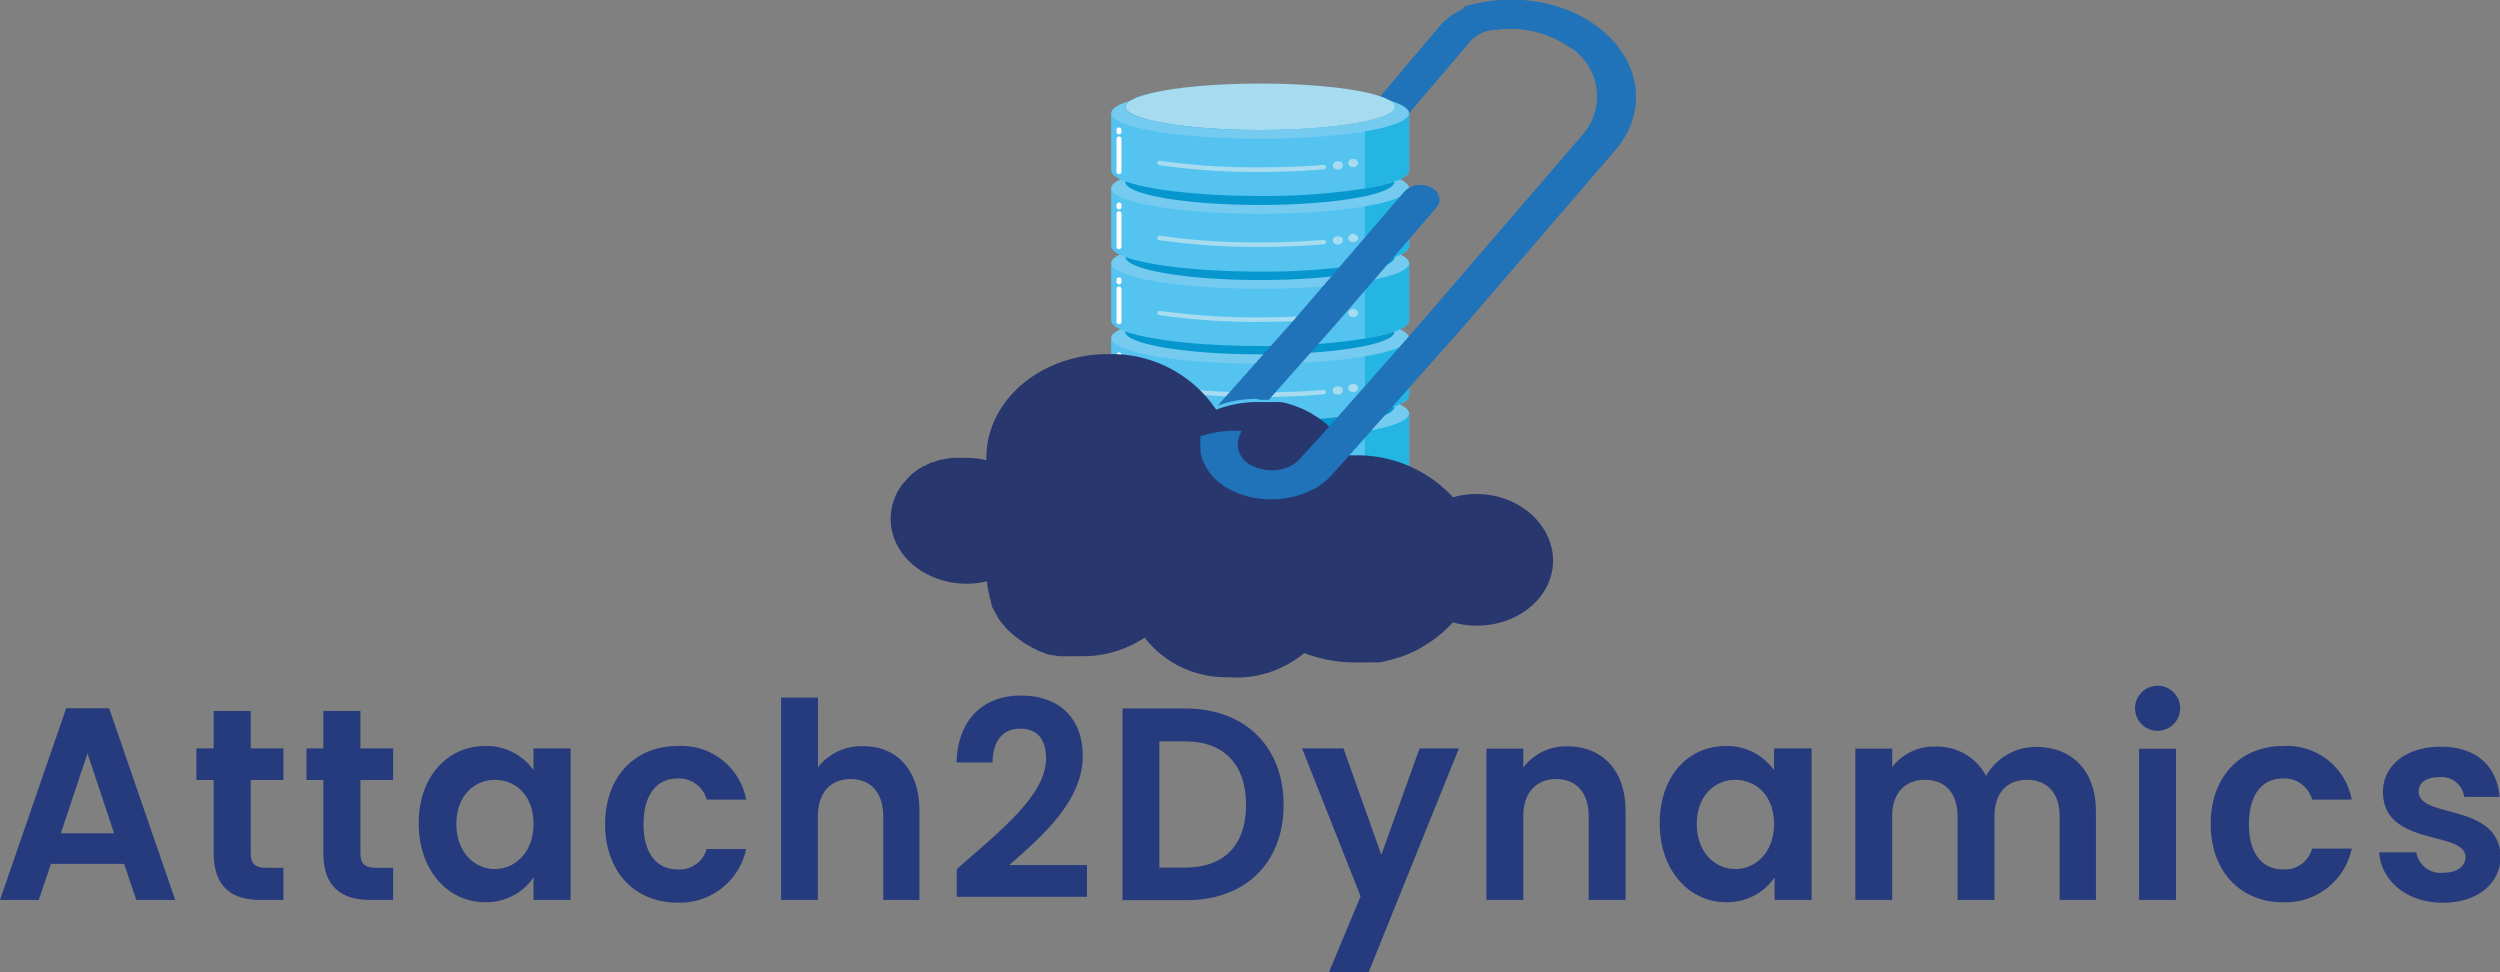 <svg id="Layer_1" data-name="Layer 1" xmlns="http://www.w3.org/2000/svg" viewBox="0 0 221.74 86.21"><rect x="0" y="0" width="221.74" height="86.21" fill="#808080" stroke="none"/><defs><style>.cls-1{fill:#263b7e;}.cls-2{opacity:0.1;}.cls-3{fill:#332617;}.cls-4{fill:#2072b9;}.cls-5{fill:none;}.cls-6{fill:#54c3f0;}.cls-7{fill:#24b5e2;}.cls-8{fill:#75cbef;}.cls-9{fill:#0697ce;}.cls-10{fill:#a6dbf0;}.cls-11{fill:#fff;}.cls-12{opacity:0.15;}</style></defs><path class="cls-1" d="M120.92,79.84h0l0,0A0,0,0,0,0,120.92,79.84Z" transform="translate(-17.32 -8.18)"/><g class="cls-2"><path class="cls-3" d="M120.92,79.84h0l0,0A0,0,0,0,0,120.92,79.84Z" transform="translate(-17.32 -8.18)"/></g><path class="cls-1" d="M120.92,80.78h0s0,0,0,0A0,0,0,0,0,120.92,80.78Z" transform="translate(-17.32 -8.18)"/><g class="cls-2"><path class="cls-3" d="M120.92,80.78h0s0,0,0,0A0,0,0,0,0,120.92,80.78Z" transform="translate(-17.32 -8.18)"/></g><path class="cls-4" d="M150.84,8.19a7.27,7.27,0,0,1,3.63,1.12,4.83,4.83,0,0,1,2,2.37l.11.35c0,.11.05.23.07.35s0,0,0,.07l-.3-.21a9.33,9.33,0,0,0-6.13-1.45,3.4,3.4,0,0,0-2.44,1l-6.66,7.82-6.78,7.66-1.74,2L123,40.36a5.18,5.18,0,0,0,.87,7.84l.3.21a9.35,9.35,0,0,0,6.13,1.45,6.22,6.22,0,0,0,.88-.11,10,10,0,0,0,2.27-.72v2.83l-.21.06a15.06,15.06,0,0,1-3.52.58,13.64,13.64,0,0,1-6-1.09c-5.66-2.52-7.3-8.16-3.7-12.27l9.68-11.09,1.79-2,7.86-8.86,5.7-6.73a5.89,5.89,0,0,1,2.11-1.52l.2-.09Z" transform="translate(-17.32 -8.18)"/><line class="cls-5" x1="143.34" y1="40.99" x2="143.34" y2="39.48"/><path class="cls-6" d="M142.31,44.82V49.9c0,.64-1.51,1.2-3.93,1.61a57.65,57.65,0,0,1-9.29.66c-7.3,0-13.21-1-13.21-2.27V44.82Z" transform="translate(-17.32 -8.18)"/><path class="cls-7" d="M142.31,44.82V49.9c0,.64-1.51,1.2-3.93,1.61V44.8h3.93Z" transform="translate(-17.32 -8.18)"/><ellipse class="cls-8" cx="111.77" cy="36.66" rx="13.21" ry="2.27"/><path class="cls-9" d="M141,44.26c0,1.12-5.34,2.05-11.93,2.05s-11.94-.91-11.94-2.05,5.34-2.06,11.94-2.06S141,43.13,141,44.26Z" transform="translate(-17.32 -8.18)"/><path class="cls-10" d="M129.09,50a61.26,61.26,0,0,1-8.94-.6.21.21,0,0,1-.19-.24.24.24,0,0,1,.26-.15,59.13,59.13,0,0,0,8.87.58c1.95,0,3.83-.08,5.6-.21.13,0,.25.08.25.17s-.08.2-.21.22C133,50,131.06,50,129.09,50Z" transform="translate(-17.32 -8.18)"/><ellipse class="cls-10" cx="118.66" cy="41.28" rx="0.45" ry="0.37"/><path class="cls-10" d="M137.79,49.24a.41.41,0,0,1-.45.37.42.42,0,0,1-.45-.37.43.43,0,0,1,.45-.37A.42.42,0,0,1,137.79,49.24Z" transform="translate(-17.32 -8.18)"/><path class="cls-11" d="M116.57,50.23a.2.2,0,0,1-.22-.19V47.11a.22.22,0,0,1,.44,0V50A.2.2,0,0,1,116.57,50.23Z" transform="translate(-17.32 -8.18)"/><path class="cls-11" d="M116.57,46.7a.2.2,0,0,1-.22-.19v-.2a.22.22,0,0,1,.44,0v.2A.2.2,0,0,1,116.57,46.7Z" transform="translate(-17.32 -8.18)"/><path class="cls-6" d="M142.31,38.17v5.08c0,.64-1.51,1.2-3.93,1.61a57.65,57.65,0,0,1-9.29.66c-7.3,0-13.21-1-13.21-2.27V38.17Z" transform="translate(-17.32 -8.18)"/><path class="cls-7" d="M142.31,38.17v5.08c0,.64-1.51,1.2-3.93,1.61V38.15h3.93Z" transform="translate(-17.32 -8.18)"/><ellipse class="cls-8" cx="111.77" cy="29.99" rx="13.21" ry="2.27"/><path class="cls-9" d="M141,37.61c0,1.12-5.34,2-11.93,2s-11.94-.91-11.94-2,5.34-2.06,11.94-2.06S141,36.48,141,37.61Z" transform="translate(-17.32 -8.18)"/><path class="cls-10" d="M129.09,43.39a59.78,59.78,0,0,1-8.94-.61.19.19,0,0,1-.19-.23.24.24,0,0,1,.26-.15,60.48,60.48,0,0,0,8.87.58c1.95,0,3.83-.08,5.6-.21a.21.21,0,0,1,.25.17c0,.12-.08.19-.21.21C133,43.31,131.06,43.39,129.09,43.39Z" transform="translate(-17.32 -8.18)"/><ellipse class="cls-10" cx="118.66" cy="34.63" rx="0.45" ry="0.37"/><path class="cls-10" d="M137.79,42.59a.42.42,0,0,1-.45.37.43.43,0,0,1-.45-.37.46.46,0,0,1,.9,0Z" transform="translate(-17.32 -8.18)"/><path class="cls-11" d="M116.57,43.58a.21.21,0,0,1-.22-.19V40.46a.22.22,0,0,1,.44,0v2.93A.21.21,0,0,1,116.57,43.58Z" transform="translate(-17.32 -8.18)"/><path class="cls-11" d="M116.57,40.05a.21.21,0,0,1-.22-.19v-.2a.22.22,0,0,1,.44,0v.2A.2.2,0,0,1,116.57,40.05Z" transform="translate(-17.32 -8.18)"/><path class="cls-6" d="M142.31,31.52V36.6c0,.64-1.51,1.2-3.93,1.61a57.65,57.65,0,0,1-9.29.66c-7.3,0-13.21-1-13.21-2.27V31.52Z" transform="translate(-17.32 -8.18)"/><path class="cls-7" d="M142.31,31.52V36.6c0,.64-1.51,1.2-3.93,1.61V31.5h3.93Z" transform="translate(-17.32 -8.18)"/><ellipse class="cls-8" cx="111.77" cy="23.34" rx="13.21" ry="2.27"/><ellipse class="cls-9" cx="111.77" cy="22.78" rx="11.94" ry="2.06"/><path class="cls-10" d="M129.09,36.73a59.89,59.89,0,0,1-8.94-.6.2.2,0,0,1-.19-.23.23.23,0,0,1,.26-.15,60.48,60.48,0,0,0,8.87.58c1.95,0,3.83-.08,5.6-.22a.21.21,0,0,1,.25.18c0,.11-.08.19-.21.21C133,36.66,131.06,36.73,129.09,36.73Z" transform="translate(-17.32 -8.18)"/><path class="cls-10" d="M136.43,36.15a.41.41,0,0,1-.45.37.42.42,0,0,1-.45-.37.42.42,0,0,1,.45-.37A.43.43,0,0,1,136.43,36.15Z" transform="translate(-17.32 -8.18)"/><path class="cls-10" d="M137.79,35.94a.42.42,0,0,1-.45.37.43.43,0,0,1-.45-.37.46.46,0,0,1,.9,0Z" transform="translate(-17.32 -8.18)"/><path class="cls-11" d="M116.57,36.93a.21.21,0,0,1-.22-.2V33.81a.22.22,0,0,1,.44,0v2.92A.21.21,0,0,1,116.57,36.93Z" transform="translate(-17.32 -8.18)"/><path class="cls-11" d="M116.57,33.4a.21.21,0,0,1-.22-.2V33a.22.22,0,0,1,.44,0v.19A.2.2,0,0,1,116.57,33.4Z" transform="translate(-17.32 -8.18)"/><path class="cls-6" d="M142.31,24.87V30c0,.64-1.51,1.2-3.93,1.61a58.82,58.82,0,0,1-9.29.66c-7.3,0-13.21-1-13.21-2.27V24.87Z" transform="translate(-17.32 -8.18)"/><path class="cls-7" d="M142.31,24.87V30c0,.64-1.51,1.2-3.93,1.61V24.85h3.93Z" transform="translate(-17.32 -8.18)"/><ellipse class="cls-8" cx="111.77" cy="16.69" rx="13.21" ry="2.27"/><path class="cls-9" d="M141,24.3c0,1.13-5.34,2.06-11.93,2.06s-11.94-.91-11.94-2.06,5.34-2.05,11.94-2.05S141,23.18,141,24.3Z" transform="translate(-17.32 -8.18)"/><path class="cls-10" d="M129.09,30.08a59.89,59.89,0,0,1-8.94-.6.2.2,0,0,1-.19-.23.24.24,0,0,1,.26-.16,59,59,0,0,0,8.87.59c1.95,0,3.83-.08,5.6-.22a.21.21,0,0,1,.25.18c0,.11-.08.19-.21.21C133,30,131.06,30.08,129.09,30.08Z" transform="translate(-17.32 -8.18)"/><ellipse class="cls-10" cx="118.66" cy="21.32" rx="0.45" ry="0.37"/><path class="cls-10" d="M137.79,29.29a.42.42,0,0,1-.45.37.43.43,0,0,1-.45-.37.46.46,0,0,1,.9,0Z" transform="translate(-17.32 -8.18)"/><path class="cls-11" d="M116.57,30.28a.21.21,0,0,1-.22-.2V27.13a.22.22,0,0,1,.44,0v2.93A.22.22,0,0,1,116.57,30.28Z" transform="translate(-17.32 -8.18)"/><path class="cls-11" d="M116.57,26.75a.21.21,0,0,1-.22-.2v-.19a.22.22,0,0,1,.44,0v.19A.2.2,0,0,1,116.57,26.75Z" transform="translate(-17.32 -8.18)"/><path class="cls-6" d="M142.31,18.21v5.08c0,.64-1.51,1.21-3.93,1.61a57.65,57.65,0,0,1-9.29.66c-7.3,0-13.21-1-13.21-2.27V18.21Z" transform="translate(-17.32 -8.18)"/><path class="cls-7" d="M142.31,18.21v5.08c0,.64-1.51,1.21-3.93,1.61V18.21Z" transform="translate(-17.32 -8.18)"/><ellipse class="cls-8" cx="111.77" cy="10.04" rx="13.21" ry="2.27"/><path class="cls-9" d="M141,17.65c0,1.13-5.34,2.06-11.93,2.06s-11.94-.91-11.94-2.06,5.34-2,11.94-2S141,16.53,141,17.65Z" transform="translate(-17.32 -8.18)"/><path class="cls-10" d="M129.09,23.43a59.89,59.89,0,0,1-8.94-.6.2.2,0,0,1-.19-.23.24.24,0,0,1,.26-.16,59.13,59.13,0,0,0,8.87.58c1.95,0,3.83-.07,5.6-.21a.21.21,0,0,1,.25.17c0,.12-.08.2-.21.22C133,23.35,131.06,23.43,129.09,23.43Z" transform="translate(-17.32 -8.18)"/><ellipse class="cls-10" cx="118.66" cy="14.67" rx="0.45" ry="0.37"/><path class="cls-10" d="M137.79,22.64a.41.41,0,0,1-.45.36.42.42,0,0,1-.45-.36.46.46,0,0,1,.9,0Z" transform="translate(-17.32 -8.18)"/><path class="cls-11" d="M116.57,23.62a.2.2,0,0,1-.22-.19V20.5a.22.22,0,0,1,.44,0v2.93A.2.2,0,0,1,116.57,23.62Z" transform="translate(-17.32 -8.18)"/><path class="cls-11" d="M116.57,20.09a.2.2,0,0,1-.22-.19v-.19a.22.22,0,0,1,.44,0v.19C116.79,20,116.7,20.09,116.57,20.09Z" transform="translate(-17.32 -8.18)"/><ellipse class="cls-10" cx="111.77" cy="9.47" rx="11.94" ry="2.06"/><path class="cls-5" d="M129.91,43.62l0,.06-2.16,2.42c-.08.1-.15.18-.21.27a10.26,10.26,0,0,0-3.65.47A4.58,4.58,0,0,1,125,44.57l.37-.41a10,10,0,0,1,3.45-.6h.48a.9.9,0,0,1,.23,0,.55.55,0,0,1,.18,0,.34.34,0,0,1,.15,0Z" transform="translate(-17.32 -8.18)"/><path class="cls-4" d="M128.77,43.56a10,10,0,0,0-3.45.6l1.44-1.61h0L132,36.66h0l9.89-11.5a2,2,0,0,1,2.35-.35,1.24,1.24,0,0,1,.76,1.08,1,1,0,0,1-.29.72L136,36.71h0l-6.14,6.93h-.1a.3.3,0,0,1-.14,0l-.19,0a.82.82,0,0,1-.22,0h-.13A1.78,1.78,0,0,0,128.77,43.56Z" transform="translate(-17.32 -8.18)"/><path class="cls-1" d="M148.31,52a7.34,7.34,0,0,0-2.12.29,11.49,11.49,0,0,0-8.7-3.72H137a7.76,7.76,0,0,0-3.18-3.6h0l-.26-.16h0l-.56-.29h0a2.08,2.08,0,0,0-.3-.13h0l-.3-.12h0l-.3-.12h0a2.63,2.63,0,0,0-.3-.09h0a1.47,1.47,0,0,0-.28-.08s0,0,0,0l-.28-.08a.06.06,0,0,1-.05,0l-.26-.06a.12.12,0,0,1-.08,0,1.7,1.7,0,0,0-.26,0l-.09,0-.24,0-.13,0-.23,0a.36.36,0,0,1-.15,0l-.18,0a.9.9,0,0,1-.23,0h-.48a10.27,10.27,0,0,0-3.67.68,11.17,11.17,0,0,0-9.57-4.93c-6,0-10.81,4.11-10.81,9.2v.21a7.48,7.48,0,0,0-1.78-.21,2.82,2.82,0,0,0-.41,0h-.43a.3.3,0,0,0-.13,0,2,2,0,0,1-.34,0h0l-.39.08-.12,0a1.72,1.72,0,0,0-.28.08l-.11,0c-.09,0-.18,0-.3.09l-.07,0-.35.14-.1,0-.26.11-.11.06a1,1,0,0,0-.24.14l-.08,0a1.73,1.73,0,0,0-.31.19l-.06,0c-.07.06-.17.12-.24.17l-.09.06-.21.16-.07.06a1.47,1.47,0,0,0-.26.23l0,0-.23.23-.07.08-.17.19a.5.5,0,0,1-.07.08c-.08.08-.13.17-.21.25a0,0,0,0,1,0,0h0a5.07,5.07,0,0,0-1,3c0,3.18,3,5.76,6.76,5.76a7.5,7.5,0,0,0,1.79-.22,5,5,0,0,0,.15,1h0a.83.83,0,0,0,.07.27s0,0,0,.06,0,.16.07.23,0,.06,0,.08.06.16.07.23,0,.06,0,.1.06.14.09.21,0,.06,0,.1.08.14.11.21l.06.1.11.21.06.08a.85.85,0,0,0,.13.22s0,0,0,.07l.14.22s0,0,0,0c.19.25.38.48.58.71l0,0,.16.18.08.07.17.16s.07.06.09.1a1.92,1.92,0,0,1,.17.13l.11.1.17.13a.49.49,0,0,0,.13.1l.17.12s.09.06.13.09l.16.12.15.1a.75.75,0,0,0,.17.1.54.54,0,0,1,.15.09c.05,0,.11.06.17.1l.16.1.15.07c.1,0,.19.1.28.14a.65.65,0,0,1,.17.08,1.34,1.34,0,0,0,.24.09l.15.06c.08,0,.13.06.21.08l.16.06.21.06.17,0,.2.06.17,0,.22.06.17,0,.22,0,.17,0,.22,0,.17,0a1,1,0,0,0,.24,0l.17,0,.28,0h.54a9.72,9.72,0,0,0,5.48-1.65,9.1,9.1,0,0,0,7.41,3.51A9.36,9.36,0,0,0,133,66.1a12.38,12.38,0,0,0,4.51.83c.22,0,.43,0,.63,0l.21,0a3,3,0,0,0,.41,0,1.27,1.27,0,0,0,.26,0,2.33,2.33,0,0,1,.37,0,2.3,2.3,0,0,1,.26,0l.33-.06.27-.06.31-.08a1.29,1.29,0,0,0,.28-.08,1.71,1.71,0,0,0,.3-.09l.28-.08c.09,0,.19-.06.3-.1l.26-.09.28-.12.26-.12.26-.11a1.3,1.3,0,0,0,.26-.14c.07,0,.17-.08.24-.13a1.13,1.13,0,0,0,.26-.16l.21-.12a8.85,8.85,0,0,0,1-.69l.15-.12.26-.21.17-.14c.07-.08.15-.14.22-.21l.13-.12h0l.51-.52a7.75,7.75,0,0,0,2.12.29c3.74,0,6.76-2.58,6.76-5.76S152.05,52,148.31,52Z" transform="translate(-17.32 -8.18)"/><g class="cls-12"><path class="cls-3" d="M148.31,52a7.34,7.34,0,0,0-2.12.29,11.49,11.49,0,0,0-8.7-3.72H137a7.76,7.76,0,0,0-3.18-3.6h0l-.26-.16h0l-.56-.29h0a2.08,2.08,0,0,0-.3-.13h0l-.3-.12h0l-.3-.12h0a2.63,2.63,0,0,0-.3-.09h0a1.47,1.47,0,0,0-.28-.08s0,0,0,0l-.28-.08a.06.06,0,0,1-.05,0l-.26-.06a.12.12,0,0,1-.08,0,1.7,1.7,0,0,0-.26,0l-.09,0-.24,0-.13,0-.23,0a.36.36,0,0,1-.15,0l-.18,0a.9.9,0,0,1-.23,0h-.48a10.27,10.27,0,0,0-3.67.68,11.17,11.17,0,0,0-9.57-4.93c-6,0-10.81,4.11-10.81,9.2v.21a7.48,7.48,0,0,0-1.78-.21,2.82,2.82,0,0,0-.41,0h-.43a.3.3,0,0,0-.13,0,2,2,0,0,1-.34,0h0l-.39.08-.12,0a1.72,1.72,0,0,0-.28.08l-.11,0c-.09,0-.18,0-.3.09l-.07,0-.35.14-.1,0-.26.11-.11.06a1,1,0,0,0-.24.14l-.08,0a1.73,1.73,0,0,0-.31.19l-.06,0c-.07.06-.17.12-.24.17l-.09.06-.21.16-.07.06a1.47,1.47,0,0,0-.26.23l0,0-.23.23-.07.08-.17.19a.5.5,0,0,1-.07.08c-.08.08-.13.17-.21.25a0,0,0,0,1,0,0h0a5.07,5.07,0,0,0-1,3c0,3.18,3,5.76,6.76,5.76a7.5,7.5,0,0,0,1.79-.22,5,5,0,0,0,.15,1h0a.83.83,0,0,0,.07.27s0,0,0,.06,0,.16.07.23,0,.06,0,.08.06.16.07.23,0,.06,0,.1.06.14.09.21,0,.06,0,.1.08.14.11.21l.06.1.11.21.06.08a.85.85,0,0,0,.13.22s0,0,0,.07l.14.22s0,0,0,0c.19.25.38.48.58.71l0,0,.16.18.08.07.17.16s.07.06.09.1a1.92,1.92,0,0,1,.17.13l.11.1.17.13a.49.49,0,0,0,.13.1l.17.12s.09.06.13.09l.16.12.15.1a.75.75,0,0,0,.17.1.54.54,0,0,1,.15.09c.05,0,.11.06.17.1l.16.1.15.07c.1,0,.19.1.28.14a.65.65,0,0,1,.17.08,1.34,1.34,0,0,0,.24.09l.15.06c.08,0,.13.06.21.08l.16.06.21.06.17,0,.2.06.17,0,.22.06.17,0,.22,0,.17,0,.22,0,.17,0a1,1,0,0,0,.24,0l.17,0,.28,0h.54a9.72,9.72,0,0,0,5.48-1.65,9.1,9.1,0,0,0,7.41,3.51A9.36,9.36,0,0,0,133,66.1a12.38,12.38,0,0,0,4.51.83c.22,0,.43,0,.63,0l.21,0a3,3,0,0,0,.41,0,1.27,1.27,0,0,0,.26,0,2.33,2.33,0,0,1,.37,0,2.3,2.3,0,0,1,.26,0l.33-.06.27-.06.31-.08a1.29,1.29,0,0,0,.28-.08,1.71,1.71,0,0,0,.3-.09l.28-.08c.09,0,.19-.06.3-.1l.26-.09.28-.12.26-.12.26-.11a1.3,1.3,0,0,0,.26-.14c.07,0,.17-.08.24-.13a1.13,1.13,0,0,0,.26-.16l.21-.12a8.85,8.85,0,0,0,1-.69l.15-.12.26-.21.17-.14c.07-.08.15-.14.22-.21l.13-.12h0l.51-.52a7.75,7.75,0,0,0,2.12.29c3.74,0,6.76-2.58,6.76-5.76S152.05,52,148.31,52Z" transform="translate(-17.32 -8.18)"/></g><path class="cls-4" d="M160.53,21.57,146.71,37.63l-1.79,2-7.86,8.87-1.57,1.76a5.75,5.75,0,0,1-2.1,1.51l-.21.1a8.14,8.14,0,0,1-3.52.58A7.4,7.4,0,0,1,126,51.36,4.86,4.86,0,0,1,124,49l-.11-.35a2,2,0,0,1-.08-.35s0-.06,0-.07a1.14,1.14,0,0,1,0-.26,4.5,4.5,0,0,1,0-1.1,9.77,9.77,0,0,1,3.66-.47,2,2,0,0,0-.14.23c0,.06,0,.12-.07.2a2.23,2.23,0,0,0-.15.76.52.52,0,0,0,0,.17s0,.06,0,.08a2.16,2.16,0,0,0,1,1.51,4,4,0,0,0,2.95.43,3.15,3.15,0,0,0,1.56-.91L135.23,46,142,38.34l1.74-2,13.82-16.06a5.17,5.17,0,0,0-.88-7.84l-.3-.21a9.33,9.33,0,0,0-6.13-1.45,8.27,8.27,0,0,0-.87.11,9.87,9.87,0,0,0-2.27.72l0-2.72c.08,0,.08-.13.15-.15a15.15,15.15,0,0,1,3.52-.58,13.76,13.76,0,0,1,6,1.08C162.48,11.81,164.12,17.46,160.53,21.57Z" transform="translate(-17.32 -8.18)"/><path class="cls-1" d="M28.33,84.8H21.84L20.76,88H17.32l5.87-17H27l5.86,17H29.41ZM25.08,75l-2.36,7.09h4.72Z" transform="translate(-17.32 -8.18)"/><path class="cls-1" d="M36.27,77.36H34.74v-2.8h1.53V71.24h3.29v3.32h2.9v2.8h-2.9v6.51c0,.89.35,1.28,1.38,1.28h1.52V88H40.4c-2.48,0-4.13-1.1-4.13-4.18Z" transform="translate(-17.32 -8.18)"/><path class="cls-1" d="M46,77.36H44.5v-2.8H46V71.24h3.29v3.32h2.9v2.8h-2.9v6.51c0,.89.35,1.28,1.38,1.28h1.52V88H50.16C47.68,88,46,86.92,46,83.84Z" transform="translate(-17.32 -8.18)"/><path class="cls-1" d="M60.36,74.35a5.09,5.09,0,0,1,4.28,2.14V74.56h3.29V88H64.64V86a5.05,5.05,0,0,1-4.3,2.2c-3.27,0-5.88-2.8-5.88-7S57.07,74.35,60.36,74.35Zm.84,3c-1.75,0-3.4,1.36-3.4,3.91s1.65,4,3.4,4,3.44-1.42,3.44-4S63,77.35,61.2,77.35Z" transform="translate(-17.32 -8.18)"/><path class="cls-1" d="M77.4,74.35a5.83,5.83,0,0,1,6.1,4.75H80a2.54,2.54,0,0,0-2.6-1.87c-1.82,0-3,1.43-3,4.06s1.21,4,3,4A2.49,2.49,0,0,0,80,83.48H83.5a6,6,0,0,1-6.1,4.76c-3.74,0-6.41-2.72-6.41-6.95S73.66,74.35,77.4,74.35Z" transform="translate(-17.32 -8.18)"/><path class="cls-1" d="M86.6,70.05h3.27v6.18a4.93,4.93,0,0,1,4-1.87c2.91,0,5,2,5,5.75V88H95.66V80.6c0-2.16-1.15-3.32-2.89-3.32s-2.91,1.16-2.91,3.32V88H86.6Z" transform="translate(-17.32 -8.18)"/><path class="cls-1" d="M102.2,85.25c3.86-3.4,7.9-6.54,7.9-9.79,0-1.59-.67-2.65-2.29-2.65s-2.43,1.16-2.46,3h-3.19c.12-4.07,2.62-5.94,5.68-5.94,3.68,0,5.52,2.26,5.52,5.35,0,4.09-3.81,7.31-6.53,9.69h6.9v2.81H102.18V85.25Z" transform="translate(-17.32 -8.18)"/><path class="cls-1" d="M131.17,79.57c0,5.13-3.38,8.45-8.59,8.45h-5.7v-17h5.7C127.79,71.07,131.17,74.43,131.17,79.57Zm-8.71,5.56c3.44,0,5.38-2,5.38-5.56s-1.94-5.63-5.38-5.63h-2.31V85.13Z" transform="translate(-17.32 -8.18)"/><path class="cls-1" d="M143.23,74.56h3.49l-8,19.83H135.2L138,87.68l-5.19-13.12h3.67L139.84,84Z" transform="translate(-17.32 -8.18)"/><path class="cls-1" d="M158.23,80.6c0-2.16-1.15-3.32-2.88-3.32s-2.92,1.16-2.92,3.32V88h-3.27V74.58h3.27v1.67a4.74,4.74,0,0,1,3.91-1.87c3,0,5.16,2,5.16,5.75V88h-3.27V80.6Z" transform="translate(-17.32 -8.18)"/><path class="cls-1" d="M170.38,74.35a5.09,5.09,0,0,1,4.29,2.14V74.56H178V88h-3.28V86a5.07,5.07,0,0,1-4.3,2.2c-3.27,0-5.89-2.8-5.89-7S167.08,74.35,170.38,74.35Zm.85,3c-1.76,0-3.41,1.36-3.41,3.91s1.65,4,3.41,4,3.44-1.42,3.44-4S173,77.35,171.23,77.35Z" transform="translate(-17.32 -8.18)"/><path class="cls-1" d="M200,80.6c0-2.14-1.15-3.25-2.89-3.25s-2.89,1.11-2.89,3.25V88h-3.27V80.6c0-2.14-1.15-3.25-2.89-3.25s-2.91,1.11-2.91,3.25V88h-3.27V74.58h3.27v1.64a4.63,4.63,0,0,1,3.81-1.82A4.9,4.9,0,0,1,193.48,77a5.07,5.07,0,0,1,4.43-2.57c3.1,0,5.31,2,5.31,5.74V88H200V80.6Z" transform="translate(-17.32 -8.18)"/><path class="cls-1" d="M206.69,71a2,2,0,1,1,2,2A2,2,0,0,1,206.69,71Zm.36,3.59h3.27V88h-3.27Z" transform="translate(-17.32 -8.18)"/><path class="cls-1" d="M219.81,74.35a5.83,5.83,0,0,1,6.1,4.75h-3.52a2.54,2.54,0,0,0-2.6-1.87c-1.82,0-3,1.43-3,4.06s1.21,4,3,4a2.49,2.49,0,0,0,2.6-1.84h3.52a6,6,0,0,1-6.1,4.76c-3.74,0-6.41-2.72-6.41-6.95S216.07,74.35,219.81,74.35Z" transform="translate(-17.32 -8.18)"/><path class="cls-1" d="M234,88.25c-3.26,0-5.51-2-5.65-4.47h3.29A2.17,2.17,0,0,0,234,85.59c1.28,0,2-.61,2-1.38,0-2.41-7.32-.88-7.32-5.8,0-2.24,1.93-4,5.13-4s5,1.77,5.21,4.45h-3.14a2,2,0,0,0-2.17-1.75c-1.22,0-1.86.5-1.86,1.28,0,2.46,7.18.92,7.27,5.85C239.06,86.5,237.12,88.25,234,88.25Z" transform="translate(-17.32 -8.18)"/></svg>